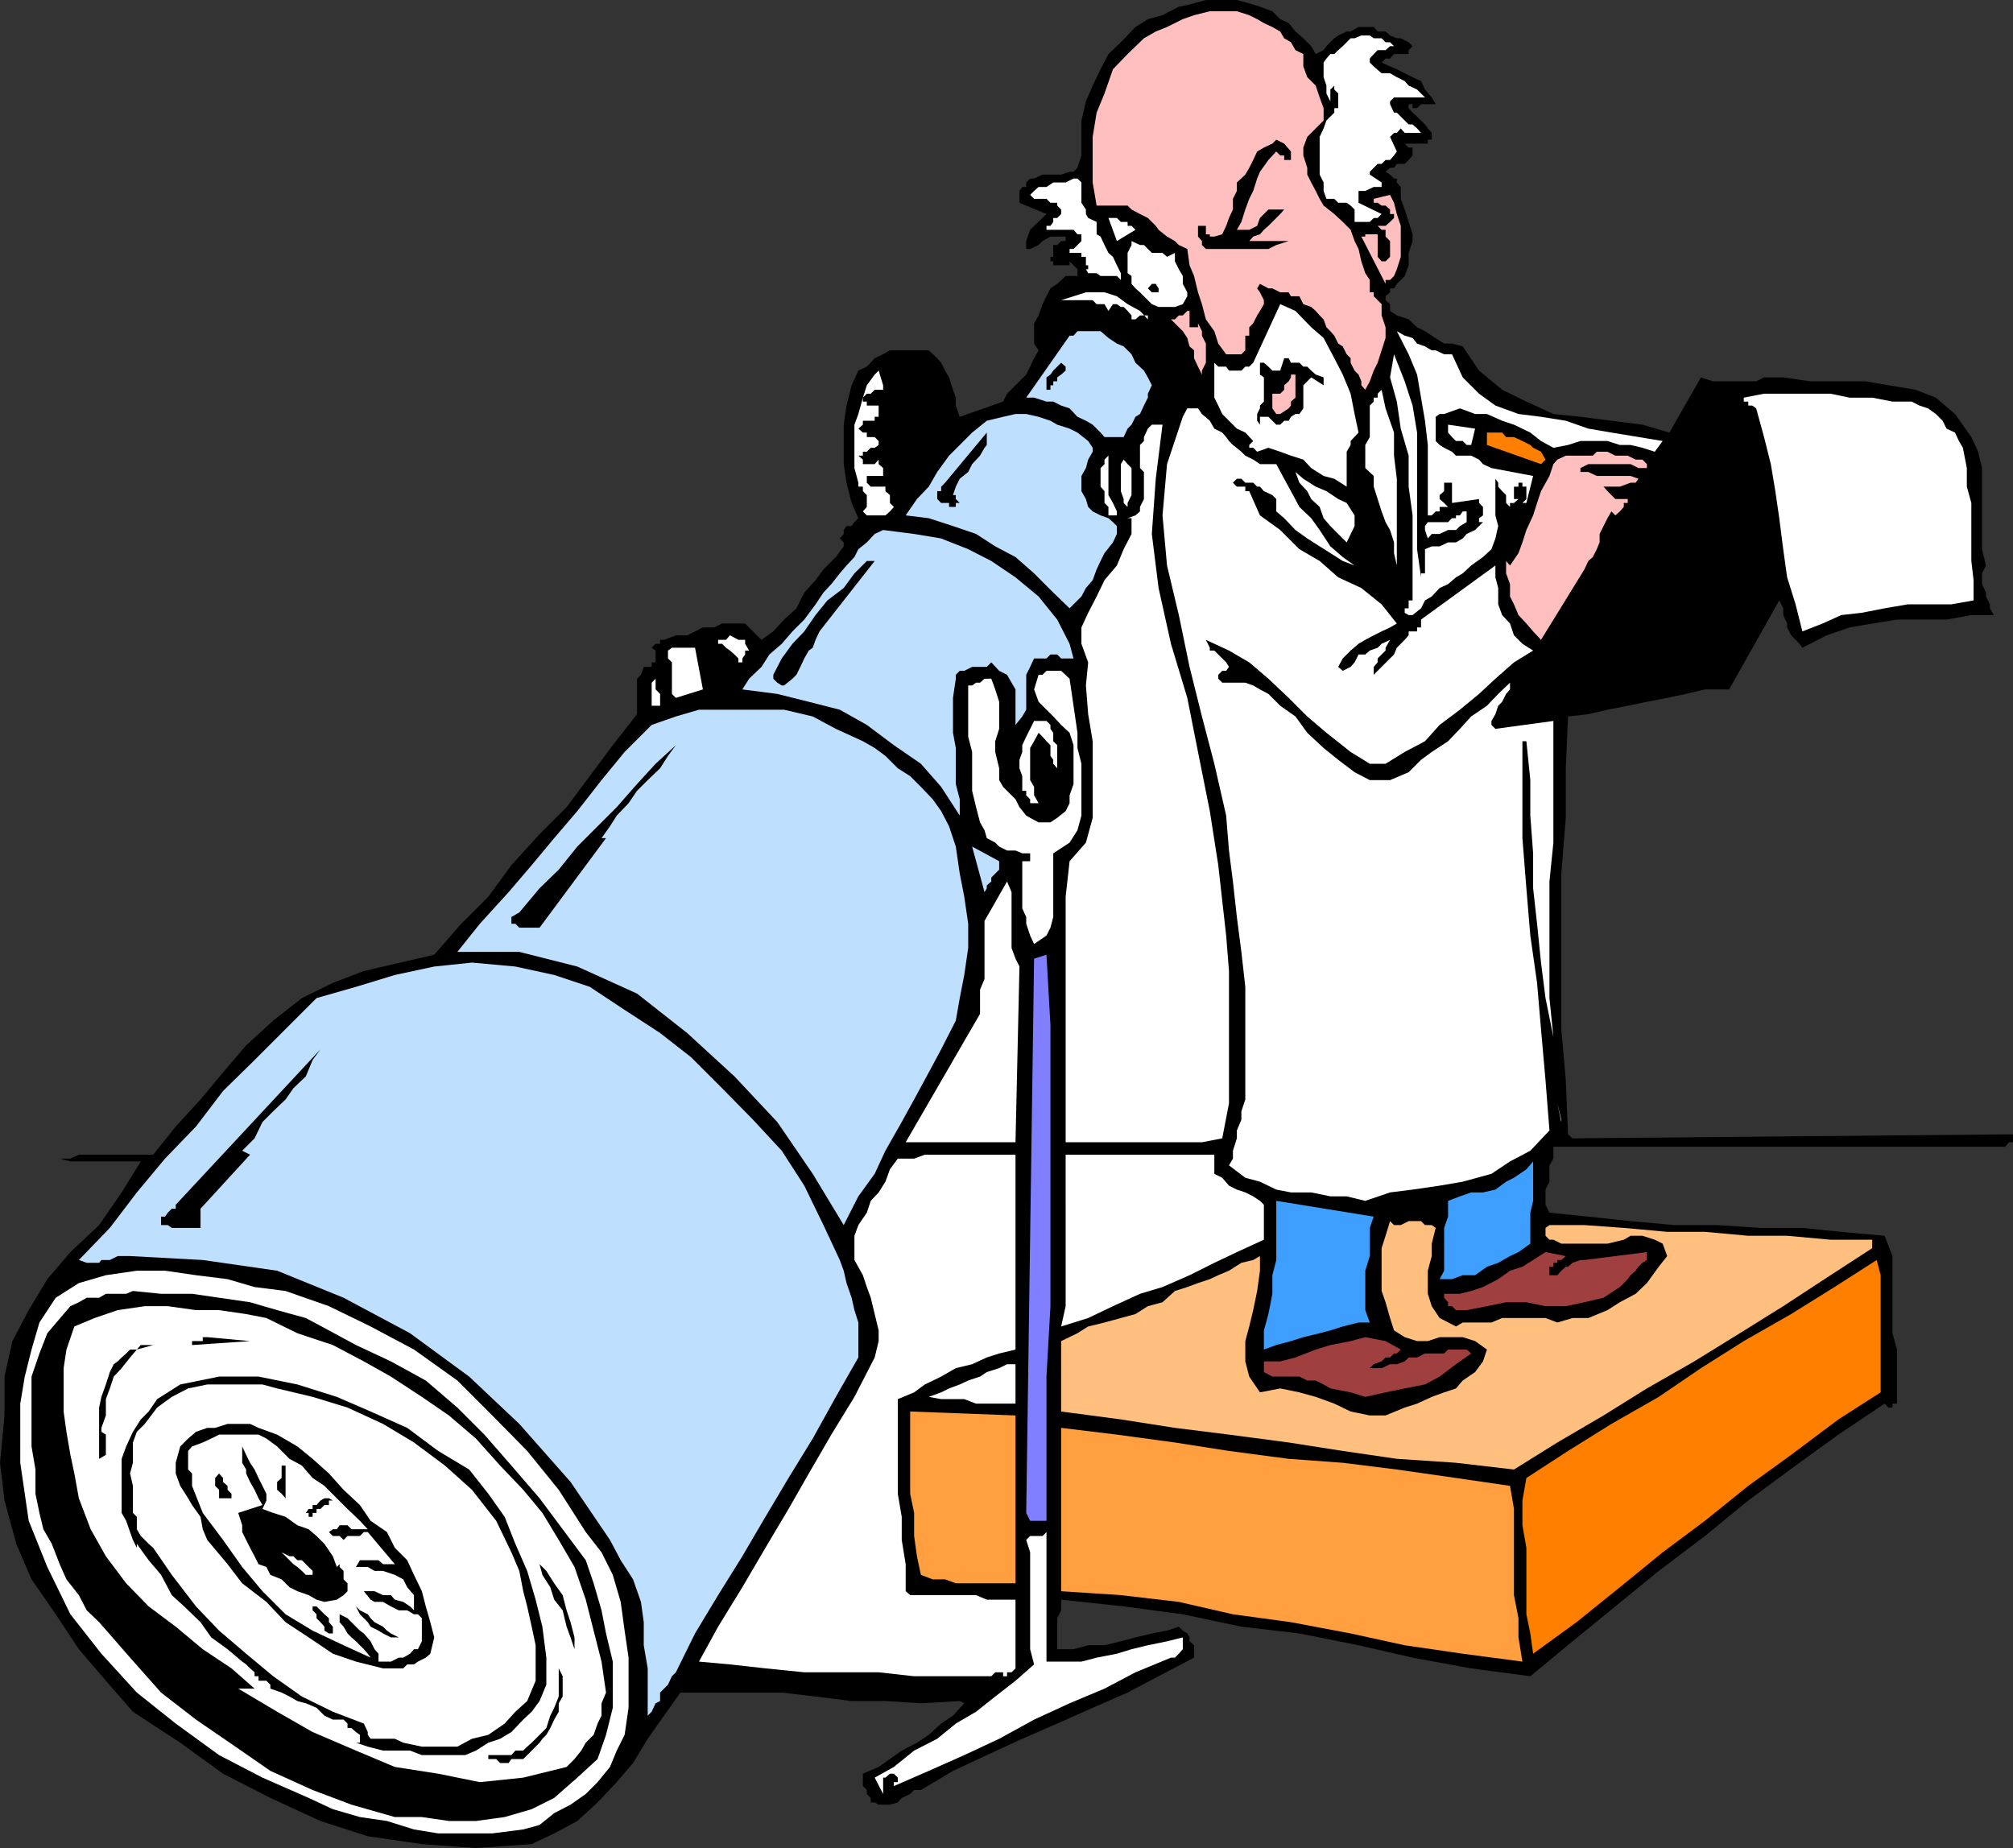 <svg xmlns="http://www.w3.org/2000/svg" width="357.398" height="328.098"><rect width="100%" height="100%" fill="#333333" stroke="none"/><path d="m233.598 9.598 1.402-.7.5-.699 1.398-1.402.7-.5 1.5-.7h.699l1.402-.8h2.7l.699.8H246l.797.7 1.203.5h.7l1.398.703.699.7-.7.698v.7H247.5l-.703.8H246l-.703.7 1.5.699 1.203.5 1.398.703 1.399.7 1.5.698.703 1.5 1.2 1.399.698 1.203h-2.601l-.7.7h-.8v-.7h-.7v.7l.7.8.8.7.7.698.703.7.5.699.7.8v1.2h-.7v.703h-4.102l.7.7h.699v1.398l-.7.8-.699.7H248l-.5.699h-.703L246 30.5l.797.5.703.7h.5v.698l.7.801v2.098l.698 1.902 1.399 4.399v1.199l-.7 2.101v2.2L249.399 49 248 50.398l-.5.801h-.703v.7l-.797.699v.699l.797.703v1.2L248 56l2.098.7 1.5 1.398 1.402.699 1.2.8L256.397 61h1.399l1.902.5 2.899 4.297 4.101 3.402L271 71.297l4.797 2.203 4.8.5 11 1.398 4.801 1.399L302 67l2.098.7h7.699l1.402-.7h3.399l4.8.7h9.801l4.098.698 4.8.801 3.602 1.399 3.399 2.902L350 77.598l1.2 2.601.698 2.899V97.5l.7 2.898-.7 1.399v1.902l.7 1.5v.7l.699 1.398V108l.703 1.2h-4l-4.402.8h-8.801l-4.399.7-4 .698-4.101 1.399L320 115l-.5-.703-.703-.7-.797-.8-.703-1.399v-.699l-.7-1.5V108l-.699-1.402-8.898 15.8h-4.3l-3.403.801-3.297.7-3.602.699-3.398.699-3.602.703-3.398.797-3.602.402-.398 9.2v8.8l-.8 9.899v27.601l.8 9.098.398 9.601.801.7 76.801-.7h1.398v1.399h-.699l-.699.8h-80.203v2.102l-.7 1.2v2.898l-.699 1.402v2.7l.7 1.398L282 216l7.5.797 7.7.703h7.597l7.703.5h7.5l6.898.7 7.7.698L336 223v13.7l.797 2.898v9.601H336v.7h-.703l-.7-.7-8.199 5.5-7.601 5.5-8.399 6.2-7.699 6.3-8.199 6.2-7.703 6.3-7.598 6.2-7.5 6.199-10.5-1.399-10.402-1.902-9.598-2.2L230.7 290l-10.3-1.203-10.399-2.2-10.5-1.398L188.398 284v1.898l-.699 1.399v5.5h2.899l2.601-.7h2.899l2.902-.699 2.598-.699L204.5 290l2.7-.5 2.097-.703.703.703.797.5.402.7v.698l.801.7v2.199l-6.3 3.3-5.5 2.903-6.2 2.7-6.3 2.8-6.2 2.7-6.3 2.898-6 2.8-5.7 3.399h-1.203l-.7.703-1.5.7-.699.8-1.398.398h-2l-.703-.398h-.7v-.8l-.699-.7v-.703l-.699-.7v-2.199L156 313.7l2-1.402 2.098-1.5 2.699-1.399 2.101-1.398 2.2-2 2.101-1.402 2-2.2-.8-.398-6.899.398-6.3-.398h-6l-6.403-.8-6-.7h-18l-2.899 4.098L115 308.7l-2.602 4.301-2.898 3.398-3.402 3.602-3.598 3.297-4.102 2.203-4 1.898-9.898.7-9.602-.7L65.297 326l-8.399-2.703L48 319.199l-8.402-4.3-7.598-5.5-8.402-5.5-4.801-5.5L14 292.796l-4.102-6.2-4.3-6.199-2.7-6.3-2.101-7.7L0 259.7l.797-8.402v-6.899l1.402-6.3 2.899-5.5 3.3-5.5 4.102-4.801 5.098-4.797 4-5.8L25 206.2H12.5l-1.902-.5H12.5l1.5-.7h13.2l4-5 4.398-4.8 4-4.802 4.101-4.8 4.801-4.399 5.098-4 5.5-2.699 5.5-2.102 12.5-2.898 4.8-5.5 4.801-4.8 4.098-5.602 5-5.5 4.8-4.801 4.102-5.5 4.098-5.5 4.3-5.5V120.5l.7-.703.5-1.399h1.402v-.8h.7V115.5l-.7-.5.7-.703h.8v-.7h.7l2.101-.8h2l2.797-1.399h2l1.402-.699h4.098l2.902 2.899 2.098-1.5 1.902-2.098 2.2-2 1.398-2.8 2-2.2 1.402-1.902 2.2-2.2L149.796 97v-.703l-.7-.7.7-.8v-.7l.5-.699h.902l.5-.699.7-.699-1.2-2.703-.902-3.598-.5-3.3v-7l.5-3.399.902-3.602 1.2-2.601 1.5-.7 1.398-1.5 1.5-.699L158 62.2h6.898l1.5 1.399.7.8.699 1.399L168.5 67l.7 2.2.5 1.398V72l.698 2 7.7-2.703.699-1.399 1.5-1.5.703-.699 1.2-1.199.698-1.402.7-1.5.8-1.399-.8-1.199v-3.602l.8-1.398.7-2 .699-1.402.703-1.399 1.2-.8L189.2 49h2.097v-1.203l-1.399-1.399v.7H187v-.7h-.5v-.8h.5V43.5h.7l.698-.703h.801V42H186.5l-1.402.797-.7.703-1.5.7h-.699v-1.403l.7-2L185.796 38 181 36v-2.102l.5-.699h.7v-.8l.698-.7h.7l1.5-.699h3.3l1.5-.5h.7l.699-.703.703-2.2v-6.199l.797-3.398L194 15.2l1.398-2.903 1.399-2.7L199 7.5l2.598-2.703 2.199-1.399 2.601-.699 2.899-1.5 1.902-.402L214.098 0h5.5l2.902.797 1.2.402 2.198.801 1.399 1.398 1.5.7 1.203 1.5 1.398 1.199 1.399 1.402.8 1.399"/><path fill="#ffbfbf" d="M231.398 9.598v2.199l.7 1.902 1.5 1.5.699 2.098.703 1.902v2.2l-1.402 1.398-1.5 1.5-.7 1.902v1.399l.7 2.199V31l.699 1.398.8 1.5.7 1.399L235 36.5l1.898 1.5 1.5 1.398 1.399 1.399.703 2 .7 1.402.5 2.2.698 2.101.801 1.2v2.198h.7v.7l.699.699.699.703v2l.703 2.098V60l-.703 2.2-.7 2.198-.699 1.399-.699 1.902-.8 1.5-.7-.8v-.7l-.5-1.199-.699-.703-.703-1.399v-.8l-.7-.7-.699-1.398-.8-.5-.7-1.402-.699-.801-.699-.7-.5-1.398-.703-.699-.7-.8-.8-.7-1.399-.5-.699-1.402h-1.5l-.402-.7h-1.5l-1.399-.699h-.699l-1.5-.8-.5.8.5.7.7 1.398V54l-.7 1.2-.5.8-.699 1.398-.703.7v1.5h-.7v2.601l-.699.7H217.7L216.297 61l-.7-2.203-1.5-2.098-.699-2.699-.699-2.102L212 49l-.8-1.902-.403-2.899-1.5-.699-.7-.703L207.2 42l-1.5-1.203-.5-.7-1.402-1.398-1.399-.699-1.5-.8-.699-.7h-5.5l-.7-4.102v-8.101l.7-4.297 1.398-3.402 1.5-4.301 2.601-2.7 2.899-2.8 2.101-1.2 2-.8L210 3.398l2-.699L214.797 2h4.8l2.2.7 1.402.698 1.2.7 1.5.699 1.398.8.703 1.2 1.2.703.8 1.398 1.398.7"/><path fill="#fff" d="M247.5 8.2h-.703l-.797.698h-1.402l-.7.7-.699.8v.7l.7.699L245.296 13h1.5l1.203.7 1.398.698.7.801 1.5.7L253 17.296h-5.5l-.703.703v.5l.703 1.5h.5l2.098 2.098h.699l.8.699.7.8h-2.899l-.699-.8-.699.8h-.5l-.703.7L248 26.898l-.5.7-.703.8H246l-.703.7h-.7l-.699.699-.699.703v.5l2.098 1.398v.801h-1.399l-1.5.7H241.2V36l4.098 2-.7.7h-.699l-.699.698h-2.7V37.2l-.703-.699-.7-.5h-1.5l-.699-.703H235.5l-.5-1.399v-1.5L234.297 31v-6.703l.703-1.5.5-1.399L236.898 20v-.8h.7v-2.602l-.7-.7V15.2l-.699.7V18l-.699-1.402v-1.399l-.5-1.5v-2.601l.5-.7.7-.8h.698l.7-.7.8-.699.7-.699.699-.703h.703l1.2-.5h1.5l.698.5h1.399L246 7.5h.797l.703.7"/><path d="M229.2 26.898v1.5H228v-.8h-.703l-.7-.7-1.398 1.5-1.5 2.102-.5 1.2-.699 2.198-.703 1.399-.7 1.902-.699 2.2-.8 1.398h2.199l1.402-.7.5-1.398 1.5-1.5H228l-.703.801-2.098 2.098-.8.699-.7.8L222.5 42l-.703.797h7l-2.2.703-1.398.7h-11.101l-.7-.7v-.703L212.7 42v-1.902h1.399v1.5h.699V42h.8l1.403-.402.7-1.5.5-1.399.698-1.5v-1.902l.7-1.399v-1.5l1.5-1.398.699-1.203.703-1.399.7-1.5 1.198-.699 1.5-.699.7-.703L228 25.5l1.2 1.398"/><path fill="#fff" d="M194.7 39.398v2.2l.698.402.7 1.5.699 1.398.8.7.7 1.5L199 48.5v1.2l-.703-.7h-2.899l-.699-.5h-1.5l-.402-.703h.402v-.7h-.402v-1.5H192v-.699h-2.8.698V44.2h.7L192 42.797v-1.2h-.703l-.7-.8h-4.8v-.7h.703l.5-.699V38.7h.7l.698-.699v-.8l-.699-.7V36H186.5l-.703-.703h-2.2l-.699-.7.7-.699.8-.699h1.399l1.203-.8h2.2l1.398-.7h.699l.703.7V36l.797 1.2v.8l.402.7 1.5.698"/><path fill="#ffbfbf" d="m247.5 49-.703.7H246v.698L241.7 42h.698v-.402h2.2v4l.699.8H246l.797-.8v-2.801L246 42v-1.203h-.703l-.7-.7H246l.797-.699.703-.699V38h-.703v-.8l-.797-.7h-.703l-.7-.5h-.699v-.703l2.899-.7L247.5 36l.5 2 .7 2.098v5.5l-.7 2.199-.5 1.203"/><path fill="#fff" d="m201.598 40.797-3.301 2-1.5-4.098h1.5l.703.7h1.2v.699h.698l.7.699m7 4.101v1.5l.699 1.399L210 49v1.398l.797 1.5v.7L210 54l-1.402.5h-2.899L204.5 54l-2.102-2.102-.8-.699-.7-.8V49l-.699-.5v-3.602l.7-1.398v-.703l1.5.703h.699l.699.7.703.698h1.898l.801.7 1.399-.7"/><path d="M205.7 51.2v.698h-1.2l-.703-.699.703-.8h.7l.5.8"/><path fill="#fff" d="M203.797 56.7V56h-1.399l-.8.7h-.7V56l-.699-.8-.699-.7h-.5l-.703-.5h-.7l-.8 1.2-.7-1.2H194.7l-.699-.703h-5.602l4.399-1.399h3.3l2.2.7L200.199 54l2.2 1.2 1.398 1.5M241.2 76.797l-1.403 1.5V79l-.7 1.2v6.198L236.899 85 235 84.5l-2.203-1.402-1.399-1.5-2.199-.7-1.902-.699-2.098-.699-2 .7-.699-.7h-.703V79l.703-.703-1.402-1.5-1.5-.7L217 73.5l-.703-1.5-.7-1.402v-6.2l.7.7h1.402l.5.699h2.2l.699-.7h.699l.703-.699L227.297 54 230 55.2l2.797 2.898L235 60l1.898 3.598 1.5 2.902 1.399 3.398.703 3.602.7 3.297"/><path fill="#ffbfbf" d="M211.2 58.098h1.5v-.7l.698 1.399v.8l.7 1.403v3.398l-.7 1.399v.703l-.699-1.402-.699-1.5v-1.399l-.8-.699-.403-1.5-.797-1.203-.703-.7-1.399-1.398h.7l.699-.699H210l.797-.8h.402v2.898"/><path fill="#bfdfff" d="m204.5 68.398-.703 1.5v.7l-.7 1.402-.699 1.5-.8.5-.7 1.398-.699.7-.699 1.5h-3.402l-.7-.801L194 75.398l-1.203-.699-1.5-.699-1.399-1.5-1.5-.5-1.398-.703h-1.203l-2.2-.7H182.2l7.7-11h.699l.699-.8h4.101L196.797 60l1.5 1 1.203.5 1.398 1.398.7 1.5 1.5 1.399.699 1.203.703 1.398"/><path fill="#fff" d="M257.797 62.898 259.699 67l2.899 2.898L265.5 72l4.098 1.5 4 .5 4.402.7 4 1.398 4.098.699 9.101 1.5-1.402 1.902-2.2-.699-2.097-.5h-1.902l-2.2-.703h-4.8l-2.2.703-2.601.5-2.2-1.203-1.898-1.5-2.902-1.399-2.098-.699L264 73.5h-2.102l-2.699-1-2.8 1h-.801l-.7.5v4.297l.7.703.8.5 1.399.7.703.698h2.7l1.398.7.699.8 1.5.7 7.402 1.402L271 89.297h-.703l.703-.7v-2.199h-.703V85.7h-.7v.7h-.8v2.199h.8l-.8.699h-.7V92v-2l-.699-.703v-1.399l-.699-.699-.699-.8v-.7l-.5-.699v6.5l.5 1.898-.5 2.2-.703 1.902-1.5 1.398-2.098 1.5-1.5 1.399-1.199.703-1.402 1.2-1.5.698-1.399 1.5-1.199.7-.703 1.402-1.5 1.2h-.7l-.699-.403V108h.7v-1.402h.699V91.5l-.7-5.102v-5.5l-1.398-4.8-.699-4.801L246.797 67l.703-4.102 1.898 4.801L250.797 72l.8 4.797V97.5l.7 5v-.703H253V97.5l1.2-.5h1.398l1.5-.703h1.402l1.2-.7.698-.8 1.5-.7 1.399-1.398h-.7V92l.7-.5V90l-.7-.703v-.7l-4.8.7v-3.598h-1.399v1.5l-.8.7v.699l.8.699.7.703h-1.5v.797h-.7l-.699.703h-.699V79l-.5-4.3-.703-4.102-.7-4.098-1.5-3.602L248 58.797l1.398.8 1.399.403.8 1 1.403.5 1.2.7h.698l1.5.698h1.399"/><path d="M235 67v1.398L232.797 67l-1.399 1.398V72.5l-.699 1H230l-.8.5-.403.7H228l-.703.698h-.7L225.2 74h-1.5v1.398l-.5-.699V73.5l.5-1V72l.7-.703V67l-.7-.5v-2.102h.7l.8.7.7.699h1.398l.703-2.2h.797l.402.801h1.5l.7.7h.699l.699.699.8.703L235 67m-48 .7v.698h-.5v.801h-.703V67l.703-.5.5-.703 1.398-1.399.801.7v.699l-.8.703-.7.5v.7H187"/><path fill="#fff" d="M156.797 68.398v.801h-1.5l-.7.7h-.699l-.699.699v.699h.7V72h2.898H156v2h-.703v.7h-2.098v.698l-.8.7.8.699h.7v.8h1.398v-.8.8l.703.7V79l-.703.5H156h-1.402l-.7.7h-.699v.698h-.8l.8.7v.8h2.098l.703-.8v.8l.797.7V84.5h-2.899v.5h-.699.7v.7l.699.698h2.601v.801l.801.7v1.398l.7.703-.7.797-.8.703h-3.302l-.699-.703.7-.797v-2.102l-.7-.699v-.8h-.8v-.7l-.7-2.601v-7.7l.7-1.898.8-2.902.7-2.2 1.398-1.898.703-.703.797 2.601"/><path fill="#ffbfbf" d="M227.297 73.5h-.7l-.699-1v-2.602h1.399L228 69.2v-.8l.797-.7.402-.699v-.5H230v4.098l-.8.699V72l-.403.5-1.5 1"/><path fill="#fff" d="m248 100.398-.5-2.199v-1.902l-.703-2.2L246 92.7l-.703-1.902-1.399-4.399V84.5l-1.5-1.402V79l.801-1.402V72l.7-.703v-.7h.699v-.699l.699-.699L246 72.5l1.5 4.297v4.101L248 85v15.398m91.398-29.101 1.399.703 1.5.5 1.402 1 1.2 1.2.699 1.398 1.5.699.699 1.5.703 1.203.7 3.598v3.3l.8 2.899v10.3l.398 3.403v3.598l-4 .699H338.7l-4.101.703-4.098.797-3.602.402-3.3 1.5-3.598 1.399-1.203-4.801-1.5-4.797-.7-5-.699-5.5-.699-4.8-.8-4.802-1.2-4.8-1.402-5.098-.7-.5h-.699v-.703h-.8v-.7l3.601-.699H325l3.398.7h4l3.602.699h3.398"/><path fill="#fff" d="M226.598 82.398 228 85l1.2 2.2 1.5 2.8 2.097 2 1.5 2.098L236.199 97l2.2 1.898 2.101 1.5-2.102-.8-2.199-1.399L234.297 97l-2.2-1.402-2.097-1.5L228 92l-1.402-1.203v-2.2l-.7-.699-1.5-.699-.699-.8h-.5l-.699-.7h-1.402l-.7-.699h-.8l-.7.7.7.698h1.5v.801h.699l1.902 4.301 3.598 2.598 3.402 3.402 3.598 2.098 3.3 2.902 4.102 1.898 3.598 2.899 2.703 3.402-1.203.7-1.5.699-1.399.699-1.5.8-1.199.7-1.402 1.203-1.399 1.398-.8 1.5.8.7 1.399-.7.703-.8.7-1.399h1.198l.801-.699 1.399-.5.699-.703 1.5-.7L246 115v.5l-.703.7-.7.698v.7l-.699.8v1.399l-.699.703.7-.703 2.898-2.899.703-.699.5-1.199.7-.703.698-.7.7-.8v-.7h1.5v-.699h.699V110l13.203-9.602v2.102l.5 1.898v2.899l.7 1.902 1.398 1.5.699 2.098 1.5 1.5 1.902 1.203-3.402 2.098-3.297 2.902-2.902 2.7-3.399 2.8-3.601 2.7-2.598 2.898-3.602 1.902-3.398 2.098h-2.8l-3.403-2.098-4.297-3.402-3.402-2.899-3.301-3.3-3.598-3.399-3.402-2.902-3.598-2.098-4.101-1.902.699 1.402v.5h.8l.7.7.703.698.7.7.5.8-.5.7h-.7l-.703.699v.703l.703.7h4.098l1.402.5 1.2.698 1.5.801 2.097 2.098 2.703 1.902 2.098 2.899 2.902 2.699 2.598 2.101 2.902 2.2 2.7 1.402h3.597l3.3-1.402 2.2-2.2 1.902-1.398 2.899-1.902 2.101-2.2 2-2.199 2.801-1.902 2-2.098 2.098-2v1.2l-.7.8-.699 1.399-.699.699-.5 1.5-.703 1.203v.7l.703.698L275.797 128v21.598l-.7 6.902v20.7l.7 6.898-1.399-6.899-.8-6.3-.7-6.899-.699-6.3v-6.2l-.5-6.703V138.5l-.699-6.902h-.703v17.199l.703 8.902.7 8.399 1.198 8.402.7 8.2.8 9.097.7 8.902-3.399 3.598-3.601 1.902-3.301 2.2-5.098 1.398-4.101.703-4.801.7-4 .5-4.399 1.5-3.3-.802h-2.899l-3.402-.699h-3.598l-2.601-.5-2.899-1.402-2.601-.7-2.899-2.199.7-1.199v-1.402l.699-2.2V200.7l.8-1.902v-1.5l.7-2.098v-20l-.7-6.199-.8-6.203-.7-6.297-.699-5.5-.5-6.203-2.101-9.2-2.2-8.398-2.199-8.8-1.902-9.2-2.098-8.8-.8-8.899.8-9.102L210 74l.797-1.5h1.902l.7 1 1.398 1.2.8 1.398 1.403.699.7.8.5.7.698.703 1.5 1.2.7.698 1.402.7 1.2.8h2.898"/><path fill="#bfdfff" d="m193.2 78.297.8 1.203v.7l-.8 1.398-.403 1.5L192 84.5v2.7l.797 1.398.402 1.402.801.797 1.398.703 1.399.5.8.7.7.698v1.399l-.7 1.5-1.5 1.902-.699 1.399-.699 1.5L194 103l-1.203 1.398-.797 1.5-1.402 1.399-.7.703-2.898-2.8-3.402-3.403-3.301-2.899L176.699 97l-3.402-2.203-4.098-1.399L164.9 92l-4.102-.5 2-2.902 2.101-2.2 1.5-2.601 2.102-2.899L170.398 79l2.2-2.203 2.601-2.098 2.899-.699 2.199-.5h1.902l2.2.5 2.101.7 1.2.698 2.198.7 1.399.699 1.902 1.5"/><path fill="#fff" d="m216.297 153.598.703 6.3.7 6.2.5 6.3v23.5l-1.2 6.2-3.602.699H189.2v-43.598l.7-6.3 2.898-3.301 1.203-4.399v-13.601l-.8-4.801-.403-5.098.402-4.101-1.199-3.301v-2.899l1.2-2.601 1.5-2.899 1.398-2.898 2.199-2.602L199.5 97.5l1.398-2.703V92h-.699l1.399-.5.8-.703V90l.7-1.402v-4.801l-.7-.7V79l.7-.703v-.7l.699-1.5.703-.699h1.898L205.2 85l-.699 9.797 1.2 9.601 2.198 9.899 2.899 9.601 1.902 9.602 2.098 10.5 1.5 9.598M261.2 79h-.802l-.699-.703H258.5l-.703-.7-.7-.8v-1.399l4.801.7L261.2 79"/><path fill="#ff7f00" d="m274.398 81.598-.8.8L264 79v-2.203h2.7l.698.8h1.399l1.5.7 1.402.703.5.5 1.399.7.8 1.398"/><path d="M175.2 77.598V79l-.403.5-.797 1.398-1.402 1.5-.7 1.399-1.5 1.203-.699 1.398-.5 1.5h.5v.7l.7.699h-.7V90H168.5v-.703h-1.402l-.7-.7V87.2h.7v-.8l.699-.7 7.402-8.902v.8"/><path fill="#ffbfbf" d="M292.398 82.398v.7h-1.5l-1.398-.7H282l-1.402.7v.699H282l1.5.703h6l1.398.5-.5.7h-.898l-1.902.698h-2.899l.7.801 1.398 1.399H289v.699h-.703V90l-.7.797-.8.703-.7-.703-.699 1.203L284 94.797v1.5l-.5 1.203-.703 1.398-.797.7-.703 1.5-7.7 12.5-1.398-1.5-1.199-1.399-1.402-1.5-.801-1.902-.7-1.399V103.7l-.699-1.902v-2.2l.7.801 1.5-2.199.699-1.902.703-2.2 1.2-2.597.698-2.203.7-2.098 1.5-2.699.699-2.102.703-.8 1.5-.7h4.797l.703-.699h1.898l1.399.7H289l1.398.699h1.2l.8.8"/><path fill="#fff" d="M198.297 90.797v.703h-1.5V90l-.7-.703v-2.098l-.699-.8v-3.301l.7-.7v-.8l.699-.7v7l.8 1.399.7 1.5M200.2 90l-.7-.703v-.7L199 87.2v-4.8l.5-.801.7.8.698.7v4.8l-.699 1.399V90m38.899 6.297-2.899-2.899L235 92l-.703-2-1.5-1.402-.7-1.399-1.398-1.5-.699-1.902L231.398 85l2.2 1.398 1.902.801 2.098 1.399 1.5.699L240.5 91.5v1.898l-1.402 2.899m21.3-5.5v1.902l-1.199.7-.699.699h-1.402l-1.5.699h-1.399l-.699.8-.5-1.5v-.699l.5-.699h3.598l.699-.699h.703v-.5h.7l.5-.703h.698"/><path fill="#bfdfff" d="m189.898 114.297.7 2.601h-2.2l-.699-.699H186.5l-.703.7h-2.2l-.699 1.5-.699 1.398V126l-.699 1.2-1.203 1.5v-6.302l-.7-1.199-.8-1.402-1.399-.7-1.398-1.5-.8.801h-2.602l-1.399.7h-.8l-.7.699v.703l-.5 3.398v6.2l.5 2.699v6.402l.7 2.7v2.898l-3.301-5.098-3.598-4.101-4.8-3.301-4.802-3.598-4.8-2.699-5.5-1.402-5.598-1.399-6.203-.8L133 120.5l2.2-2.102 1.398-2.199 2.199-1.902 1.902-2.2 2.098-2.097 2-2.703 1.402-2.098 1.399-1.5 1.5-1.902 1.199-1.399 1.402-1.5.7-1.398 1.5-1.203 1.398-1.5 1.5-.7 5.5.7 4.8.8 4.801 1.903L176 99.598l4.297 2.902 4.101 3.398L187.7 110l2.2 4.297"/><path d="m145.5 112.098-.703 1.5-.5 1.402-.7.5-.8 1.398-.7 1.5-.699 1.399-.699.703-1.5 1.2h-.402l-.797-.5-.703-.7v-.703l1.5-2.899 1.902-2.601 2.098-2.2 2-2.898 2.101-2.601 2.899-2.2 1.902-2.601 2.2-2.2h1.398l-9.797 12.5"/><path fill="#fff" d="M133 115.5h-.703v.7l-.5.698v.7h-.7v-.7l-.699-.699-.8-.699-.7-.5-.699-.703h-.699v-.7h1.398l.7-.8 1.5.8h1.199v.7L133 115.5m-8.203 6.898-4.797 1.5-.703-.699v-5.601l-.7-.7V115.5l.7-.5h4.101l1.399 7.398m66.5 7.7v2.699l.703 2.8v9.2l-.703 2.601-1.399 2.2L187 151.5v11.297l-.5 1.902-.703 1.399-2.2 1.5-.699-1.5L182.2 164v-1.203l-.699-1.5v-8.399h1.398V151.5H181.5l-1.203-.5h-1.5l-1.399-.703-.699-.7-1.5-.8-.402-1.399L174 146l-.703-2.703-.7-2.899V133.5l-.699-2.703v-9.098h.7l.699-.5H174l.797-.699H176l.7 1.898.698 2.2v4.8l-.699 2.2v1.902l.7 2.898v2.102l.699 1.2 2.199 2.198.703 1.399 1.2 1.5.698.402 1.5.801h2.102l1.2-.8 1.5-1.2.698-1.402v-1.399l.7-2v-6.902l-.7-2.2-1.5-1.398-1.398-1.5-1.203-1.199-1.399-1.402-.8-2.2.8-2.601h.7l.699-.7h2.601l1.5 1.403 1.399 9.598m-74.899-4.801h-.699v-4.098l.7-.699v1.898l.8.801v2.098h-.8"/><path fill="#bfdfff" d="m168.5 146.7 1.2 3.597.698 4.8.801 4.102.7 4.801v4.297l-.7 4.8-.8 4.102-.7 4-2.601 5.098-2.2 4.101-2.601 4.801-2.2 4-2.898 5.098-1.902 4.101-2.899 4-2.601 5.102-5.5-9.102L138 199.2l-7.602-8.101-8.398-7.7-8.902-7-10.598-4.8L92.2 169h-11l4-5 5.097-5.602 4.101-4.8 4-4.801L102.5 144l4.297-5.5 4.101-5 4.801-4.8 4.301-1.5 4.098-1.2h15.101l5.098 1.2 4.101 2.198 4.801 2.2 2.098 1.199 1.902 1.402 2.2 2.2 2.199 1.398 1.902 1.902 2.098 2.2 1.5 2.101 1.402 2.7"/><path fill="#fff" d="M187.7 132.297v4.101l-.7-.8v-.7l-.5-.699v-1.902l-.703-.7-.7-.8-.699-.7-.8 1.5-.7 1.2v5.703l.7 1.2v1.5l.8 1.398h-1.5v-.7l-.699-.699v-.8h-.699v-2.602l-.5-1.399v-1.5l.5-1.398v-1.203l.7-1.5 1.398-2.797h2.199l.703.7v.698l.5.7v1.5l.7.699"/><path d="m120 132.297-1.402 1.902-1.399 2.2L115 138.5l-1.902 1.898-1.5 2.2-2.098 2.199-1.203 1.902-1.5 2.098h.8l-11.8 15.902h-3.598L91.5 164h-.703v-1.203l1.402-.797 3.598-4.3 3.402-3.302 3.301-4.101 7-7 3.598-4.098 3.3-3.601 3.602-3.301"/><path fill="#bfdfff" d="M177.398 152.898v1.5L176 155.797v.703l-.8.7v.5l-.403.698-2.2-8.101 4.801 2.601"/><path fill="#fff" d="m181 171.598-.703 31.199h-19.5L174 180v-4.3l.797-1.903V163.5l4-7 .8 1.898v9.899l.7 1.902.703 1.399"/><path fill="#7f7fff" d="M185.797 270h-2.899l-.699-1.402 1.399-98.399 2.199-.699.703 12.5v49.898l-.703 12.5V270"/><path fill="#bfdfff" d="m149.098 223.7.699 1.898.5 2.199.902 2.601.5 2.2.7 2.199V241l-4 7-4.102 7.398-4.297 7-4.102 6.899-4.101 7-4.297 6.902-4.102 6.801-3.398 6.898-.703.7-.7 1.5-.699.699-.699.703v1.5l-.8.398-.7 1.5-.699.7v-8.399l-.703-4.101V288l-.5-3.602-1.399-4L110.2 277l-1.902-3.602-7-10.3-9.098-10.301-8.902-8.399-10.5-7.699L61 230.4l-11.8-4.801L36 223.7l-12.902-.7h-2.2l-1.398.7H18l-.402.5h-2.2L14 223.7l5.5-5.7 4.797-6.3 5-6 5.5-5.7 4.8-6.3 5.602-5.5 11-11 7-2 6.899-2.102 7-1.5 6.699-.7 7.703.7 6.898 1.5 6.301 2.101 6.2 4.098 6.3 4.101 5.5 4.301 5.5 5.5 5.5 5.598 5.098 5.5 4 6.203 3.402 7 2.899 6.2"/><path d="m43 204.297 1.398.703-8.8 9.598V218H30.5l-.703-.5h-1.2V216h.7l.5-.703.703-.7h.7v-.699l25.698-27.601-1.398 1.902-1.203 2.899-2.2 2.101-1.398 2-2.199 2.098-1.902 1.902-1.399 2.899L43 204.297"/><path fill="#fff" d="m277.2 199.2-.7-3.302.7 2.899zm-235.403 6.5.5-.7-.5.7m173.801-.7v3.398l1.402.7 1.2 1.402 1.398.7 1.5.5 1.402.698 1.2.801.698.7v6.199l-4.8 2.199-4 1.902-4.399 2.2-4.8 2.101-4 1.2-4.801 2.198-4.399 2.102-4.8 1.5.8-3.602V205h26.399m-35.301 0v34.598l-2.899.699-2.199.703-2.601 1.2-2.899.698-2.601 1.5-2.899 1.399-1.902 1.402-2.899 1.2v16.8l.7 4.098v4.101l.699 4.301v4.801l.8.7h11.7l1.902.8h5.098v12.2l-.7.698h-.8v.7h-.7v-.7H176.7l-.699.7h-13.703l-6.297-.7h-13.203l-6.899-.699-6.3-.699-5.5-.5 3.402-6.203 4.297-7 4.101-7 4.102-6.899 3.598-6.3 4-6.899L151.7 248l3.598-7 .703-2.902v-1.899l-.703-2.902-.7-2.899-.699-1.898-.699-2.102-1.5-2.699v-4.3l.7-1.899 1.5-2.203.699-2.098 1.402-1.5 1.2-1.902.8-2.2 1.398-1.898h2.899L164.2 205h16.098"/><path fill="#3f9fff" d="m271.7 220.797-2.102 1.5-1.5.703-2.098 1.2-2 .698-2.102 1.5H259.7l-1.902.7h-2.2l.801-1.5V218l.7-2v-2.8l2.101-.802 2-.699h2.098l2.203-.5 1.898-1.402 1.399-.7 2.203-1.5 1.2-1.398v7l-.5 2.098v5.5M243.898 216l-.699 2v5l-.8 2.598v7l.8 2.199h-2l-2.8.703-2.2.7-1.902.5-2.899.698-2.199.7-2.601.699-2.2.8V236.2l.801-2.902.7-3.598v-3.3l.699-2.7v-10.5l17.3 2.801"/><path fill="#ffbf7f" d="m254.898 218-.699 2.797V223l-.699 2.598v4.101l.7 2.2 1.398 2.101 2.902 1.5 1.2-.703h5.097l1.902-.797h7.7l2.101.797 2.7-.797h2.8l3.398-1.402 2.2-1.399 2.8-1.5 2-1.902 2.102-2.899L296 223l-.8-2.203-1.403-.7-2.2-.699H289.5l-1.203.7-2.899.699H277.2l-1.402-.7h-.7l-.699-.699V218l.7-.5h6.199l7 .5 7.703.7h6.7l7.698.698h6.899l7.703.7h7.398v1.5l-7.398 4.8-8.402 5.5-7.7 4.801-8.101 5-8.399 4.801-7.699 4.797-8.199 4.8-7.703 4.801L258.5 259.7 248 259l-9.602-1.402-9.601-1.5-10.598-1.399-9.601-1.199L199 252l-10.602-1.402v-12.5l2.899-1.399 1.902-1.199 2.899-.703L199 234l2.598-.703 2.199-1.399 2.601-.699 2.2-2 2.199-.699 1.902-.703 2.098-.7 1.5-.699 1.902-.8 2.2-1.399 2.101-.5 1.2-.699v2.598l-.5 3.601-.7 3.399-.703 2.902-.7 2.598v3.601l.7 2.7 1.902 2.8 3.598-.699 3.402.7 2.899.8 3.3 1.2 2.899 1.398 3.402.699H246l3.398-1.399 2.2-.699 2.601-1.199 2.2-.8 2.101-.7 1.2-1.402 2.198-1.5 1.399-1.899.703-2.101-2.102-1.5-2.199-.7h-4.101l-2.098.7h-1.902l-2.2-.7-1.898-1.199-.703-2.199-.797-2.8-.703-2v-7.602l.703-2.2.797-2.601.703.703h1.2l1.398-.703h2.199l.703.703h1.2l.698.5"/><path fill="#9f3f3f" d="m278 223-.8.7h-.7v.5h-.703v.698h-.7v1.5h1.403l.7-.8.8-.7h.398l.801-.699 1.399-.5h.699l11.101-1.402v1.402l-.8.5-.7.7-.5.699-.898.8-.5.7-.703.699-.7.703-2.898 1.898-3.402.801-3.297.7h-3.602l-3.398-.7h-3.602l-3.398.7-3.602.699H258.5l-.703-.7h-.7v-.699l-.699-.8v-.7h2.801l2-.5 2.098-.699 2.703-1.402 2.098-1.5 2.199-.7 1.902-1.199 2.2-1.402L278 223"/><path fill="#ff7f00" d="m333.898 247.2-7.5 4.8-8.398 6.297-7.602 5.5L302.7 270l-7.5 5.598-7.601 6.199-7.7 6.203-7.699 5.598-.5-3.598-.699-3.402v-11.801l-.703-4v-4.399l.703-4 7.398-4.8 7.7-4.801L294.5 248l7.5-5.102 7.598-4.8 8.402-4.801 7.7-4.797 7.5-4.8.698 2.698V247.2"/><path fill="#fff" d="m104 272 2.797 3.598 2 4 1.402 4.8.7 5.102.699 4.797v8.902l-.7 4.801-1.398 2.797-1.203 2.902-2.2 2.7L104 318.5l-2.703 1.898-2.899 1.5L95.797 324l-2.899.797-5.5.703h-9.601l-4.297-.703-4.8-1.5-4.802-.7-4.8-1.398-4.301-2-8.2-3.601-7.699-4L31.2 306l-6.902-5.5L18 293.598l-5.5-7-4.102-8.399-3.3-8.199-.7-4.8-.8-5.5v-10.5l.8-4.802 1.2-4.8L7 234.797l2.898-4.399L14 227.797l4.797-1.399 5.5-.8h5l5.5.8 5.601.7L45.2 228.5l5.5.7 7.7 2.698 7.398 3.602 7.703 4.098 7.7 5.5 6.198 6.199 6.2 6.3L99.2 264.5l4.8 7.5"/><path d="m63.2 238.797 6.198 2.902 6.2 3.399 5.601 4.8L86 254.7l4.797 5.5 5 5.801L104 277l1.398 4.098 1.399 4.8.8 4.102 1.2 5v8.2l-1.2 4.8-1.5 4.297-3.597 3.3-4.102 3.602-4 2-4.8 1.399-5.098.699h-4.8l-4.802-.7h-4.8l-7.7-2.199-6.898-2.601-7.5-3.399-6.203-4.3-7-4.801-6.2-4.797-5.5-6.203-5.5-6.297-2.199-2.102L14 283.2l-2.203-2.8-1.2-2.7-1.398-3.601-1.5-2.598L7 268.598l-.703-3.399v-4.3l-.7-4.102v-12.399L7 240.297l1.398-3.598 2.899-3.402 1.203-1.399 1.5-.699 1.398-.8h2.2l1.199-.7h3.601l1.2-.5 5 .5h5.5l4.8.7 5.5.8 4.801 1.399L54.297 234l4.101 2.2 4.801 2.597"/><path fill="#fff" d="m88.797 260.2 4.101 4.3 3.399 4.098 2.902 4.8L102 278.2l2 5.801 2.797 11 .8 5.5-.8 1.898v2.2l-.7 1.402-.699 2-1.398 1.398-.8 1.399-1.2 1.5-1.402 1.402-7.7 1.899-7.699.8-7.402-1.5-7.7-1.199-6.898-2.902L55.5 307.5l-6.3-3.602-6.903-4.101h2.902l-4.101-3.598L36 292.797l-4.8-4-4.802-3.598-4-4.101-3.601-4.801-2.7-4.797L14 266l-.8-4.402-.7-3.301-.703-4.098-.5-3.601v-7.7l.5-3.3 1.402-4.098 3.598-1.5 4.101-1.402 4.801-.7h4.098l5 .7h4.101l4.801.699 3.598.703 5.5 2.7 6.3 2.097 5.5 2.902 4.801 2.7 5.5 3.601 4.801 3.297 4.801 4.101 4.297 4.801"/><path fill="#9f3f3f" d="m248.7 239.598-.7.699h-.5l-.703.703H246l-.703.7-1.399.5-.699.698h2.098l1.5-.699H248l1.398-.5.7-.699h1.5l1.402-.703h3.398l.7-.7h3.3l.801.7-2.699 1.902-2.902 2.2-2.598 1.398-3.602.703-3.398.7-3.602.8-2.601-.8-3.598-.7-1.199-.703-1.402-.7h-1.5l-1.399-.699h-4.8l-1.5-.8v-1.899h2.898L230 241l3.598-1.402 2.601-.801 3.598-.7 2.601-.699 3.602.7 2.7 1.5"/><path d="M34.098 238.797v-.7H36v-.699h.797l7.601.7-10.3.699m-6.898 0-2.903.8-1.2 1.403-1.5 1.898-1.398 1.5-.699 2.102-.703 1.898v2.899L18 253.5v.7l.797.5v3.597l-1.2.703v-9.102L18 248l.797-2.203.703-2.2.7-1.398.698-.5.7-.699.8-.703.7-.7h1.199l.703-.8h2.2"/><path fill="#fff" d="M180.297 249.2h-7l-2.098-.802h-4.101l-2.2-.398 2.2-.8 1.402-.7 1.898-.703 1.5-.7 2.102-.699 1.2-.8 2.198-.7 1.399-.699h1.5v7"/><path d="m83.297 260.898 3.402 4.301 2.899 4.098 1.902 4.8 2.098 4.801 1.5 5.102 1.199 4.797.703 5.5v4.8L95.797 302l-1.399 1.898-1.5 1.399-2.101 2.203-2 1.2-2.098.698-2.199 1.399-1.902.8h-7.7l-2.101-.8H68l-2.703-.7-2.098-.699h.7V308l-.7-.5-.8-.703h-.7V306l-.699-.703h-1.902l-1.5-.7-1.399-1.398-1.902-.8-1.5-.399-1.399-.8-1.398-.7-2-.703v-.7l-.703-.699h-.7v.7-.7h-.699v-.8H45.2v-.7l-.8-.699-.7-.699-.7-.5-2.602-2.203-2.898-2.098L35.598 288l-2.899-2.8-2.199-2-1.902-3.602-2.2-2.598-2.101-2.902v.699l-.7-1.399-.5-1.398-.699-2-.8-1.402V259l.8-2.203 1.2-2.598L25 252l1.398-1.402 1.5-2.2 1.899-1.199L32 245.797l6.898-1.399h7l6.899 1.399 7 2.203 6 2.598 6.5 2.902 5.5 4.098 5.5 3.3"/><path fill="#fff" d="m90.797 275.598 1.402 3.3.7 3.602.699 2.7.8 3.597.7 3.3v6.301l-1.5 3.602-2.098 1.898L89.598 306l-2.899 2-2.902.7-2.598 1.398h-6.3l-3.301-.7-1.5-.699h-4.301l-.5-.699v-.5l-.7-1.5-5.5-2.102-5.5-2.699-5.097-3.601-4.8-4-4.802-4.098-4.101-4.3-4.297-5.602-3.3-4.801-.802-.7L25 272.7l-.703-1.199v-2.203l-.7-.7v-4.8l-.5-2.2.5-1.898v-3.601l.7-1.899 1.402-1.402 2.2-2.899L30.5 248l2.898-1.5 3.399-.703h9.8l2.602.703L55.5 248l6.2 1.898 6.3 2.899 5.5 3.3L79 260.2l4.797 4.301 4.3 5.5 2.7 5.598"/><path fill="#ff9f3f" d="M180.297 251.297v29.8h-10.598l-1.902-.699h-2.2l-2.097-.8-.703-3.301-.5-3.598v-4.101l-.7-3.399v-14.601l18.7.699"/><path d="m68.7 272 1.398 2.797L72.297 277l1.203 2.598 1.398 2.902.7 2.7.8 2.8.7 2.7-.7 2.898-.8.699-1.399.703-.699.5h-1.203l-.7.7H68l-4.8-1.2-4.102-1.402-4.301-2.899L50.699 288l-3.402-3.602-4.297-3.3-2.602-3.399-3.601-4.3L36 271.5l-.402-2.203-1.5-2.098-.7-1.199L32 263.797l-.8-2.2V259.7l.8-2.902 1.398-1.399 1.399-1.199 2-.699h1.402l2.2-.703h4l1.5.703 3.3 1.2 3.598 2.097L55.5 259l2.898 2.598L61 264.5l2.898 2.7 1.899 2.8 2.902 2"/><path fill="#ff9f3f" d="m268.098 263.797.699 4.101V283.2l.8 4.098v3.402l.7 4.301-10.598-1.402-10.3-1.5-9.602-2.098-10.598-2-10.3-1.402-9.602-2.2L199 283.2l-10.602-.699v-29l9.899 1.2 10.3 1.398 9.602 1.5L228.797 259l9.601.7 9.602 1.198 10.5 1.5 9.598 1.399"/><path fill="#fff" d="m63.898 270 1.399 1.5h-2.899l-.699-.703h-1.402l-.5.703h-.7l-.699.5.7.7h1.199l.703.698.7-.699h2.198l.7-.699h.699l4.8 5.7H68l-.8-.7h-3.302l-.699 1.2h2.098l1.203.698H68l2.098.7 1.5.8.699 1.399 1.203 1.402v2.7l-.703-.7-1.2-.8-1.5-.399-.699-.8H68l-1.5-.7h-1.902l1.199 1.5.703.398H68l1.398.801 1.399.7h1.5l1.203.699h.7l.698.699v4.101l-.699 1.399H73.5l-.703.8-1.2.7h-.8l-1.399.703H67.2v-1.402l-.699-.801-.703-1.399-1.2-1.398-.699-.5-1.5-1.5-.699-.703-1.402-.7V288l.703.797.7 1.203.698.7.801.698 1.399 1.399.699.8.5.7-4.797-2.2-5.5-2.597-4.8-2.902-4.102-4.098L43 278.2l-3.402-4.802-3.598-4.8-1.902-4.801v-2.2l-.7-.699v-3.3l.7-.801 1.902-.7 1.5-.699 1.398-.699h7l1.399.7 1.902 1.398L51.4 259l2.199 1.2 1.902 2.198 2.098 1.399L59.797 266l1.902 1.898L63.9 270"/><path d="m46.598 267.898 1.902.7 2.2.699 2.097 1.5 2 .703 1.402 1.2 1.399 1.398 1.5 2.199.699 1.902.5-.5v.5l.703.7v1.5l.7.699v1.402l-.7.7-1.203.8-2.2.398L56.2 284l-1.402-.8-2-.7-1.399-.703L50 280.398l-2-.8-.703-1.399-1.399-.5-.699-1.402-.8-1.5L43 272v-1.203l-.703-2.2 4.3-1.398-.699-1.199-.699-1.5-.8-1.402-.7-1.5v-.7L43 259.7v-2.902l.7 1.5.698 1.402.801 1.2.7 1.5.699 1.398.699 1.402v1.2l-.7 1.5"/><path d="M50.7 260.2v5.8l-.7-.8-.8-.7v-1.402l.8-.7V260.2h.7m-9.602 5.8h-2.2v-1.5l-.699-.703v-1.399l.7-.8.699.8v.7l.8.699v.703l.7.7v.8m17.3 0 .7.398h-.7v.801h-.8l-.7.7H56.2v.699h-.7v.699h-.703v-.7h-.5l.5-.699h.703v-.699h.7l.698-.8.7-.399h.8"/><path fill="#fff" d="M185.797 295H192l2.7-.703 3.597-.7 2.601-.8 2.899-.7 3.402-.699L210 290.7v2.098l-.703.8-.7.7h-.699l-6.3 2.601-5.5 2.899-6.2 2.601-6.3 2.899-6.2 3.402-6.199 2.899-6.3 2.8-6.2 2.7v-.7h.7v-.8l-.7-.7H158l-.8.7h-.403v2.902l-1.5-2.902 3.402-1.899 3.598-2.902 4.101-2.098 3.302-2.7 3.598-2.102 3.402-2.699 3.598-2.8 3.3-2.899-.699-2.703v-17.2l-.699-2.199.7-.699h2.199l.699-.699v23M55.5 279.598h-1.203l-.7-.7-.8-.699-.7-.5-.699-.699-.699-.703-.699-.7 1.398.7h.7l.699.703h.8l1.2 1.2.703.698v.7"/><path d="M102 295.5v-2.703l-.703-2.098-.7-1.902-.699-2.899-1.5-1.898-.699-2.203-1.402-2.2-.5-1.898L97 278.9l1.398 2.199 1.5 2.101.7 2.7.699 2.101.703 2.7v4.8M59.098 290h-.7l-.8-.5v-.703l-.7-.797-.699-.703v-.7l-.699-.699v-.699h.7l1.398 1.399.8.699V288l.7.797V290m11.699.7h-1.399L68 290l-.8-.5-1.403-.703-.5-.797-.7-.703-.699-.7-.699-1.398.7.7 1.398.699.5.699.703.703 1.5.797.7.703.698.5 1.399.7M97.7 306.797 97 308l-.703.7-.5.698-2.899 2.899h-2.101l-.5.703h-1.5l-.7-.703H86.7v-.7h4.098l.703-.8h1.398l.7-.7.8-.699L97 306.797l.7-2.2.698-1.398.801-2V295v1.2l.7 1.398v3.601l-.7 1.2v1.5l-.8 1.398-.7 1.5"/></svg>

